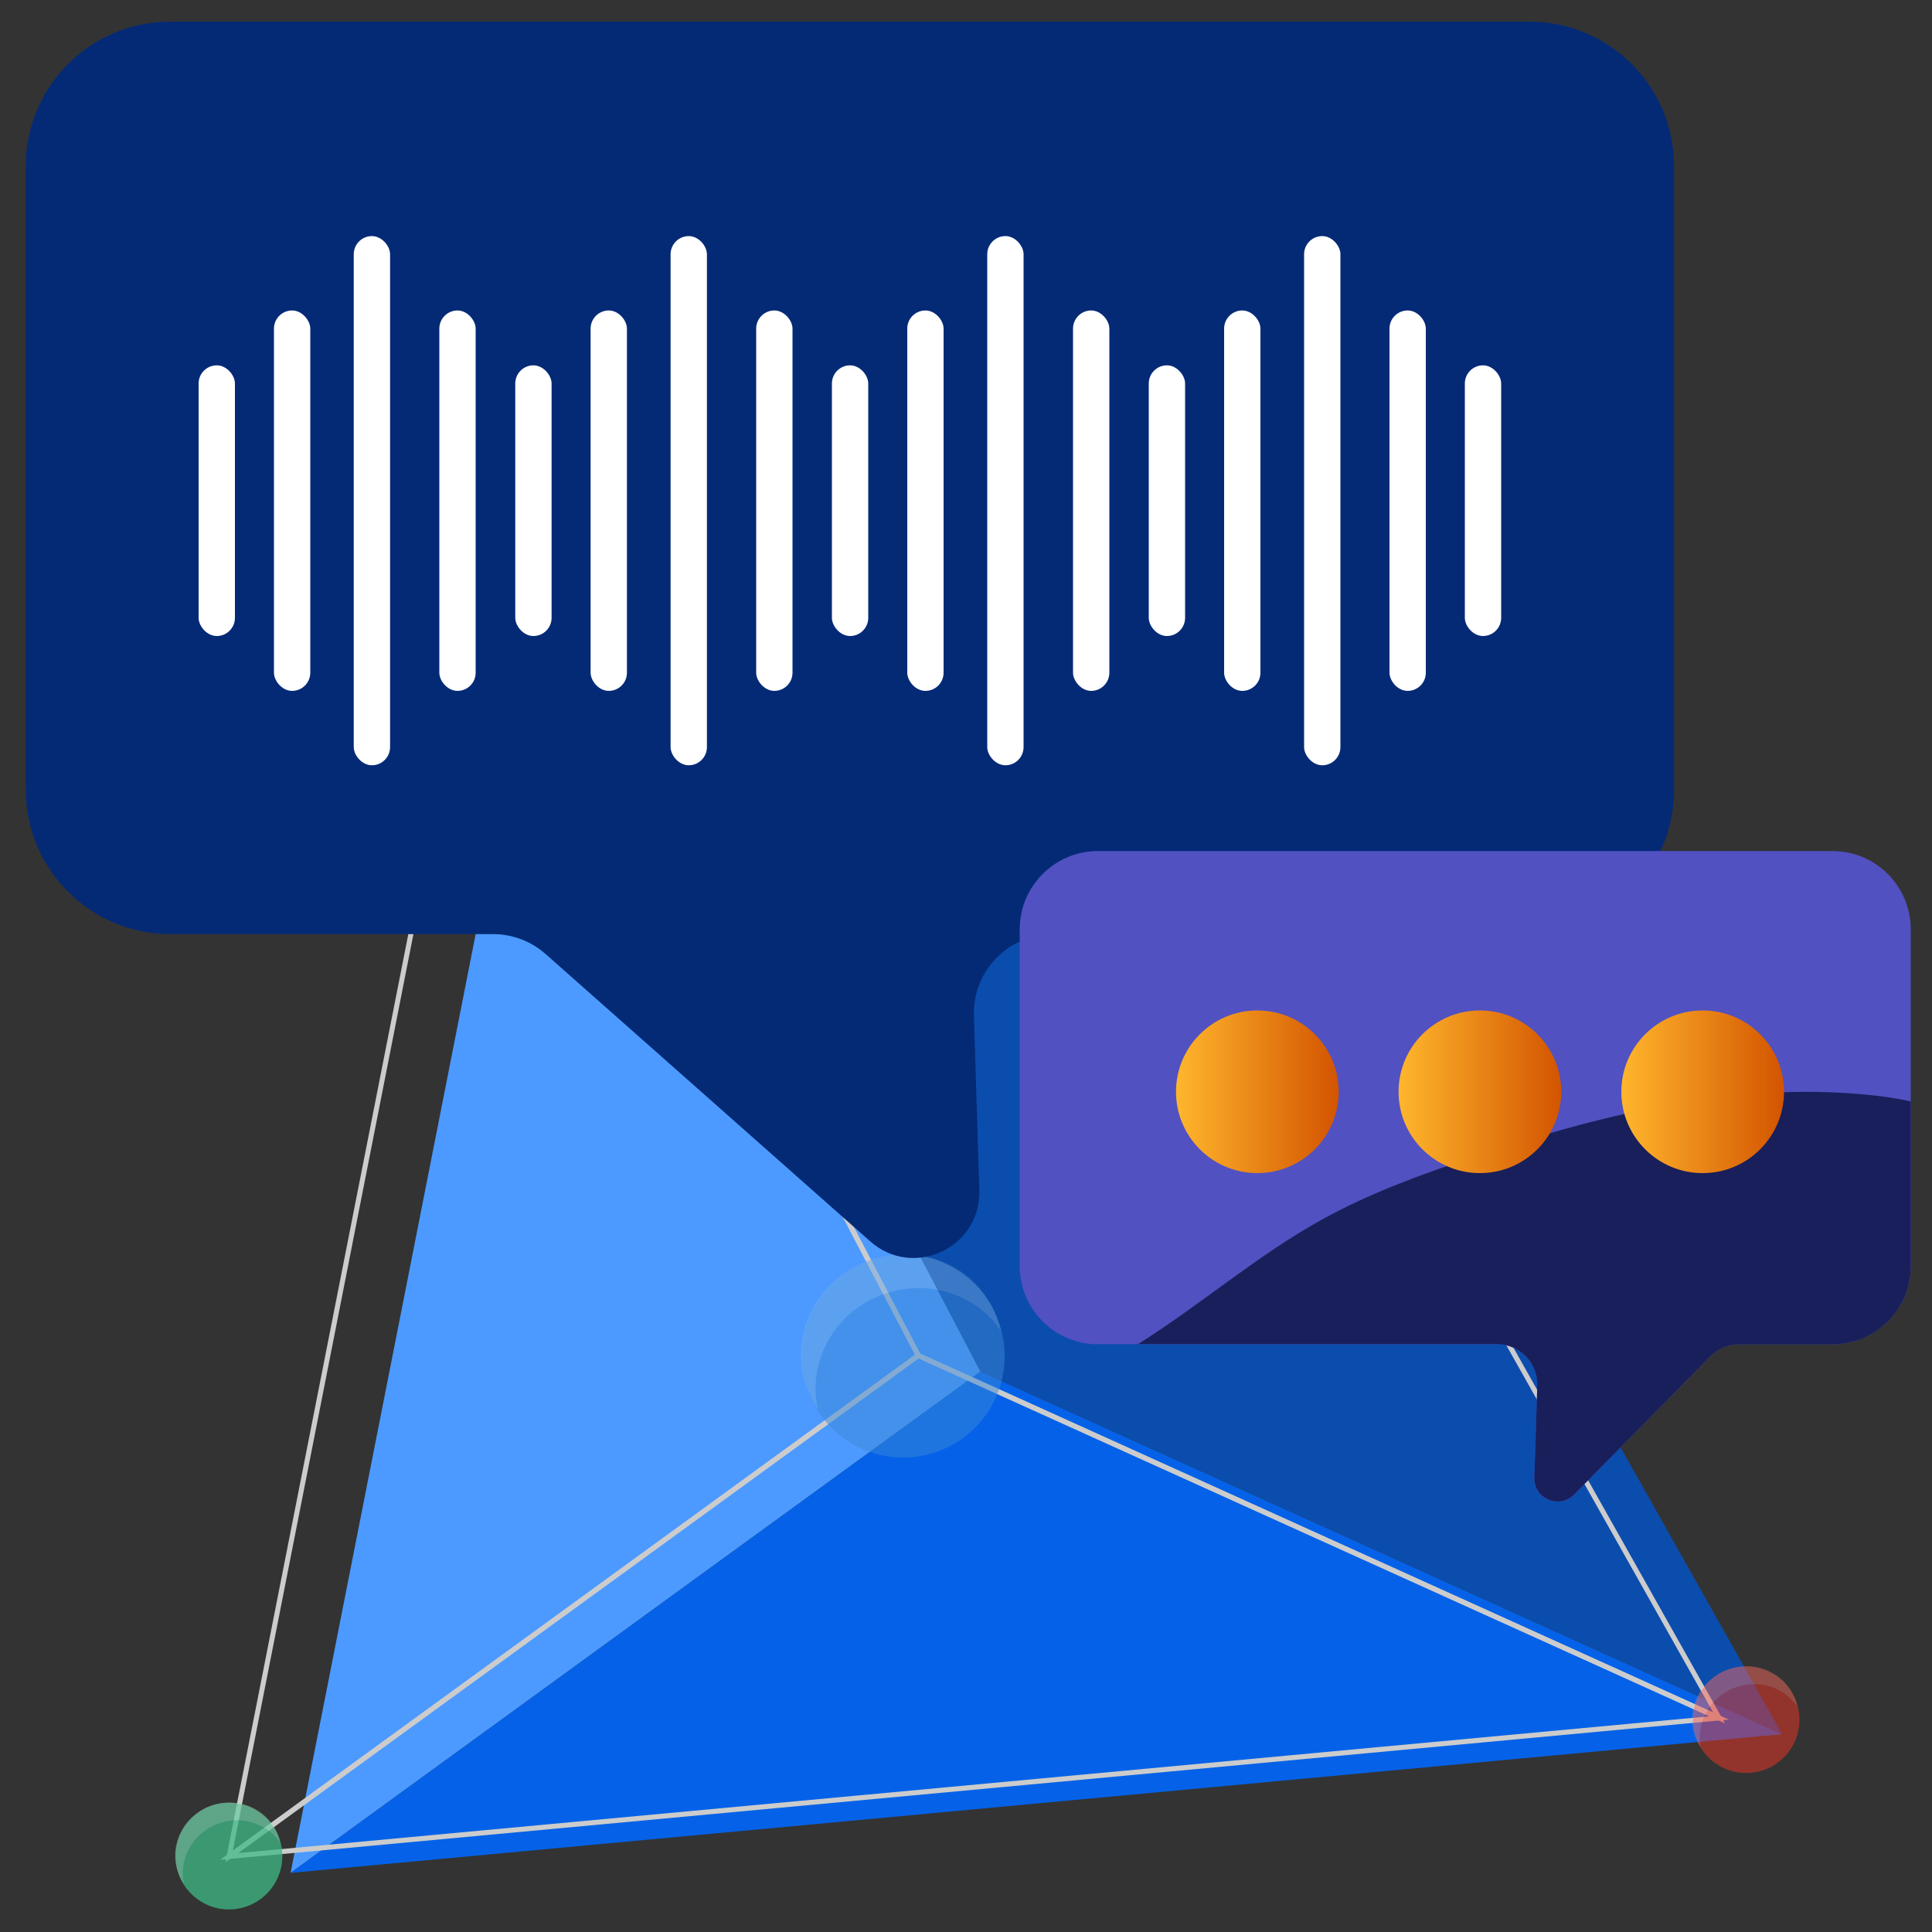<?xml version="1.0" encoding="UTF-8"?>
<svg id="Layer_1" data-name="Layer 1" xmlns="http://www.w3.org/2000/svg" xmlns:xlink="http://www.w3.org/1999/xlink" viewBox="0 0 100 100">
  <rect x="0" y="0" width="100" height="100" fill="#333333" stroke="none"/>
  <defs>
    <style>
      .cls-1 {
        fill: #fdc005;
      }

      .cls-2 {
        fill: #191f5b;
      }

      .cls-3 {
        fill: url(#linear-gradient-2);
      }

      .cls-4, .cls-5 {
        fill: #fff;
      }

      .cls-6 {
        fill: #9b59b6;
      }

      .cls-7 {
        fill: #3988d8;
      }

      .cls-8 {
        fill: #f13624;
      }

      .cls-9 {
        fill: #4c9aff;
      }

      .cls-10 {
        fill: #0b4dad;
      }

      .cls-11 {
        opacity: .5;
      }

      .cls-11, .cls-12 {
        fill: none;
      }

      .cls-5 {
        opacity: .25;
      }

      .cls-13 {
        fill: #042a76;
      }

      .cls-14 {
        fill: #5151c1;
      }

      .cls-15 {
        fill: url(#linear-gradient-3);
      }

      .cls-16 {
        fill: #3dba85;
      }

      .cls-17 {
        fill: #0562e8;
      }

      .cls-18 {
        fill: url(#linear-gradient);
      }

      .cls-12 {
        stroke: #ccc;
        stroke-miterlimit: 10;
        stroke-width: .26px;
      }
    </style>
    <linearGradient id="linear-gradient" x1="137.31" y1="-7345.99" x2="145.73" y2="-7345.99" gradientTransform="translate(206.6 7402.49) rotate(-180) scale(1 -1)" gradientUnits="userSpaceOnUse">
      <stop offset="0" stop-color="#d35400"/>
      <stop offset="1" stop-color="#ffb62d"/>
    </linearGradient>
    <linearGradient id="linear-gradient-2" x1="125.78" y1="-7345.99" x2="134.21" y2="-7345.99" xlink:href="#linear-gradient"/>
    <linearGradient id="linear-gradient-3" x1="114.26" y1="-7345.99" x2="122.68" y2="-7345.99" xlink:href="#linear-gradient"/>
  </defs>
  <g>
    <g>
      <polygon class="cls-9" points="50.75 70.99 15.04 96.94 28.52 28.57 50.75 70.99"/>
      <polygon class="cls-17" points="50.75 70.99 15.04 96.94 92.24 89.76 50.75 70.99"/>
      <polygon class="cls-10" points="50.75 70.99 28.52 28.57 67.72 46.22 92.24 89.76 50.75 70.99"/>
    </g>
    <g>
      <polygon class="cls-12" points="47.53 70.16 11.86 96.09 25.32 27.78 47.53 70.16"/>
      <polygon class="cls-12" points="47.53 70.16 11.86 96.09 88.98 88.92 47.53 70.16"/>
      <polygon class="cls-12" points="47.53 70.16 25.32 27.78 64.48 45.42 88.98 88.92 47.53 70.16"/>
    </g>
    <g class="cls-11">
      <circle class="cls-16" cx="11.85" cy="96.07" r="2.76"/>
      <path class="cls-5" d="m10.76,93.53c1.4-.6,3.01,0,3.59,1.36.07.16.12.32.15.48-.71-1.04-2.11-1.45-3.35-.92s-1.9,1.84-1.63,3.07c-.09-.13-.18-.28-.24-.44-.59-1.36.07-2.94,1.47-3.55Z"/>
    </g>
    <g class="cls-11">
      <circle class="cls-1" cx="25.33" cy="27.69" r="2.76"/>
      <path class="cls-5" d="m24.23,25.16c1.4-.6,3.01,0,3.59,1.36.07.16.12.32.15.48-.71-1.04-2.11-1.45-3.35-.92s-1.9,1.84-1.63,3.07c-.09-.13-.18-.28-.24-.44-.59-1.36.07-2.94,1.47-3.55Z"/>
    </g>
    <g class="cls-11">
      <circle class="cls-6" cx="64.51" cy="45.34" r="2.76"/>
      <path class="cls-5" d="m63.41,42.8c1.4-.6,3.01,0,3.59,1.36.07.16.12.32.15.48-.71-1.04-2.11-1.45-3.35-.92s-1.9,1.84-1.63,3.07c-.09-.13-.18-.28-.24-.44-.59-1.36.07-2.94,1.47-3.55Z"/>
    </g>
    <g>
      <g class="cls-11">
        <circle class="cls-16" cx="11.85" cy="96.07" r="2.76"/>
        <path class="cls-5" d="m10.76,93.53c1.4-.6,3.01,0,3.59,1.36.07.16.12.32.15.48-.71-1.04-2.11-1.45-3.35-.92s-1.9,1.84-1.63,3.07c-.09-.13-.18-.28-.24-.44-.59-1.36.07-2.94,1.47-3.55Z"/>
      </g>
      <g class="cls-11">
        <circle class="cls-7" cx="46.75" cy="70.19" r="5.25"/>
        <path class="cls-5" d="m44.67,65.37c2.66-1.15,5.72,0,6.83,2.58.13.3.23.61.29.91-1.35-1.97-4.01-2.76-6.37-1.75s-3.61,3.49-3.09,5.83c-.18-.26-.33-.54-.46-.84-1.11-2.58.14-5.59,2.8-6.74Z"/>
      </g>
      <g class="cls-11">
        <circle class="cls-1" cx="25.33" cy="27.69" r="2.76"/>
        <path class="cls-5" d="m24.23,25.16c1.4-.6,3.01,0,3.59,1.36.07.16.12.32.15.48-.71-1.04-2.11-1.45-3.35-.92s-1.9,1.84-1.63,3.07c-.09-.13-.18-.28-.24-.44-.59-1.36.07-2.94,1.47-3.55Z"/>
      </g>
      <g class="cls-11">
        <circle class="cls-6" cx="64.51" cy="45.34" r="2.76"/>
        <path class="cls-5" d="m63.41,42.8c1.4-.6,3.01,0,3.59,1.36.07.16.12.32.15.48-.71-1.04-2.11-1.45-3.35-.92s-1.9,1.84-1.63,3.07c-.09-.13-.18-.28-.24-.44-.59-1.36.07-2.94,1.47-3.55Z"/>
      </g>
      <g class="cls-11">
        <circle class="cls-8" cx="90.38" cy="89.01" r="2.76"/>
        <path class="cls-5" d="m89.28,86.48c1.4-.6,3.01,0,3.59,1.36.07.16.12.32.15.48-.71-1.04-2.11-1.45-3.35-.92s-1.9,1.84-1.63,3.07c-.09-.13-.18-.28-.24-.44-.59-1.36.07-2.94,1.47-3.55Z"/>
      </g>
    </g>
  </g>
  <g>
    <path class="cls-13" d="m8.82,48.35h16.71c1,0,1.96.37,2.71,1.03l16.8,14.87c2.23,1.98,5.75.33,5.65-2.65l-.28-9.03c-.07-2.31,1.78-4.21,4.08-4.21h24.67c4.14,0,7.49-3.35,7.49-7.49V8.61c0-4.14-3.35-7.49-7.49-7.49H8.82c-4.14,0-7.49,3.35-7.49,7.49v32.25c0,4.14,3.35,7.49,7.49,7.49Z"/>
    <g>
      <rect class="cls-4" x="75.83" y="18.91" width="1.88" height="14.01" rx=".94" ry=".94" transform="translate(153.53 51.83) rotate(180)"/>
      <rect class="cls-4" x="71.93" y="16.07" width="1.88" height="19.69" rx=".94" ry=".94" transform="translate(145.73 51.83) rotate(-180)"/>
      <rect class="cls-4" x="59.46" y="18.91" width="1.88" height="14.01" rx=".94" ry=".94"/>
      <rect class="cls-4" x="63.36" y="16.07" width="1.88" height="19.69" rx=".94" ry=".94"/>
      <rect class="cls-4" x="67.5" y="12.22" width="1.88" height="27.39" rx=".94" ry=".94" transform="translate(136.88 51.83) rotate(-180)"/>
      <rect class="cls-4" x="55.53" y="16.07" width="1.88" height="19.69" rx=".94" ry=".94" transform="translate(112.95 51.83) rotate(-180)"/>
      <rect class="cls-4" x="43.06" y="18.91" width="1.88" height="14.01" rx=".94" ry=".94"/>
      <rect class="cls-4" x="46.96" y="16.07" width="1.88" height="19.69" rx=".94" ry=".94"/>
      <rect class="cls-4" x="51.11" y="12.22" width="1.88" height="27.39" rx=".94" ry=".94" transform="translate(104.09 51.83) rotate(-180)"/>
      <rect class="cls-4" x="39.14" y="16.07" width="1.88" height="19.69" rx=".94" ry=".94" transform="translate(80.16 51.83) rotate(-180)"/>
      <rect class="cls-4" x="26.67" y="18.91" width="1.88" height="14.01" rx=".94" ry=".94"/>
      <rect class="cls-4" x="30.57" y="16.07" width="1.88" height="19.69" rx=".94" ry=".94"/>
      <rect class="cls-4" x="34.71" y="12.22" width="1.88" height="27.39" rx=".94" ry=".94" transform="translate(71.3 51.83) rotate(-180)"/>
      <rect class="cls-4" x="22.75" y="16.07" width="1.88" height="19.69" rx=".94" ry=".94" transform="translate(47.37 51.83) rotate(-180)"/>
      <rect class="cls-4" x="10.28" y="18.91" width="1.88" height="14.01" rx=".94" ry=".94"/>
      <rect class="cls-4" x="14.18" y="16.07" width="1.88" height="19.69" rx=".94" ry=".94"/>
      <rect class="cls-4" x="18.32" y="12.22" width="1.88" height="27.39" rx=".94" ry=".94" transform="translate(38.51 51.83) rotate(180)"/>
    </g>
  </g>
  <g>
    <path class="cls-14" d="m56.82,69.57h20.65c1.18,0,2.13.98,2.1,2.17l-.15,4.74c-.04,1.09,1.28,1.66,2.05.88l7.05-7.15c.39-.4.93-.63,1.49-.63h4.84c2.23,0,4.05-1.81,4.05-4.05v-17.43c0-2.23-1.81-4.05-4.05-4.05h-38.02c-2.23,0-4.05,1.81-4.05,4.05v17.43c0,2.23,1.81,4.05,4.05,4.05Z"/>
    <path class="cls-2" d="m58.87,69.57h18.6c1.19,0,2.14.98,2.1,2.17l-.15,4.74c-.04,1.09,1.29,1.65,2.05.88l7.05-7.15c.39-.4.93-.63,1.49-.63h4.84c2.24,0,4.05-1.81,4.05-4.05v-8.52c-.8-.18-1.61-.29-2.42-.36-6.93-.65-13.86,1.11-20.46,3.32-2.6.87-5.18,1.82-7.57,3.14-3.37,1.86-6.31,4.43-9.56,6.47Z"/>
    <circle class="cls-18" cx="65.08" cy="56.51" r="4.21"/>
    <circle class="cls-3" cx="76.6" cy="56.51" r="4.21"/>
    <circle class="cls-15" cx="88.13" cy="56.51" r="4.21"/>
  </g>
</svg>